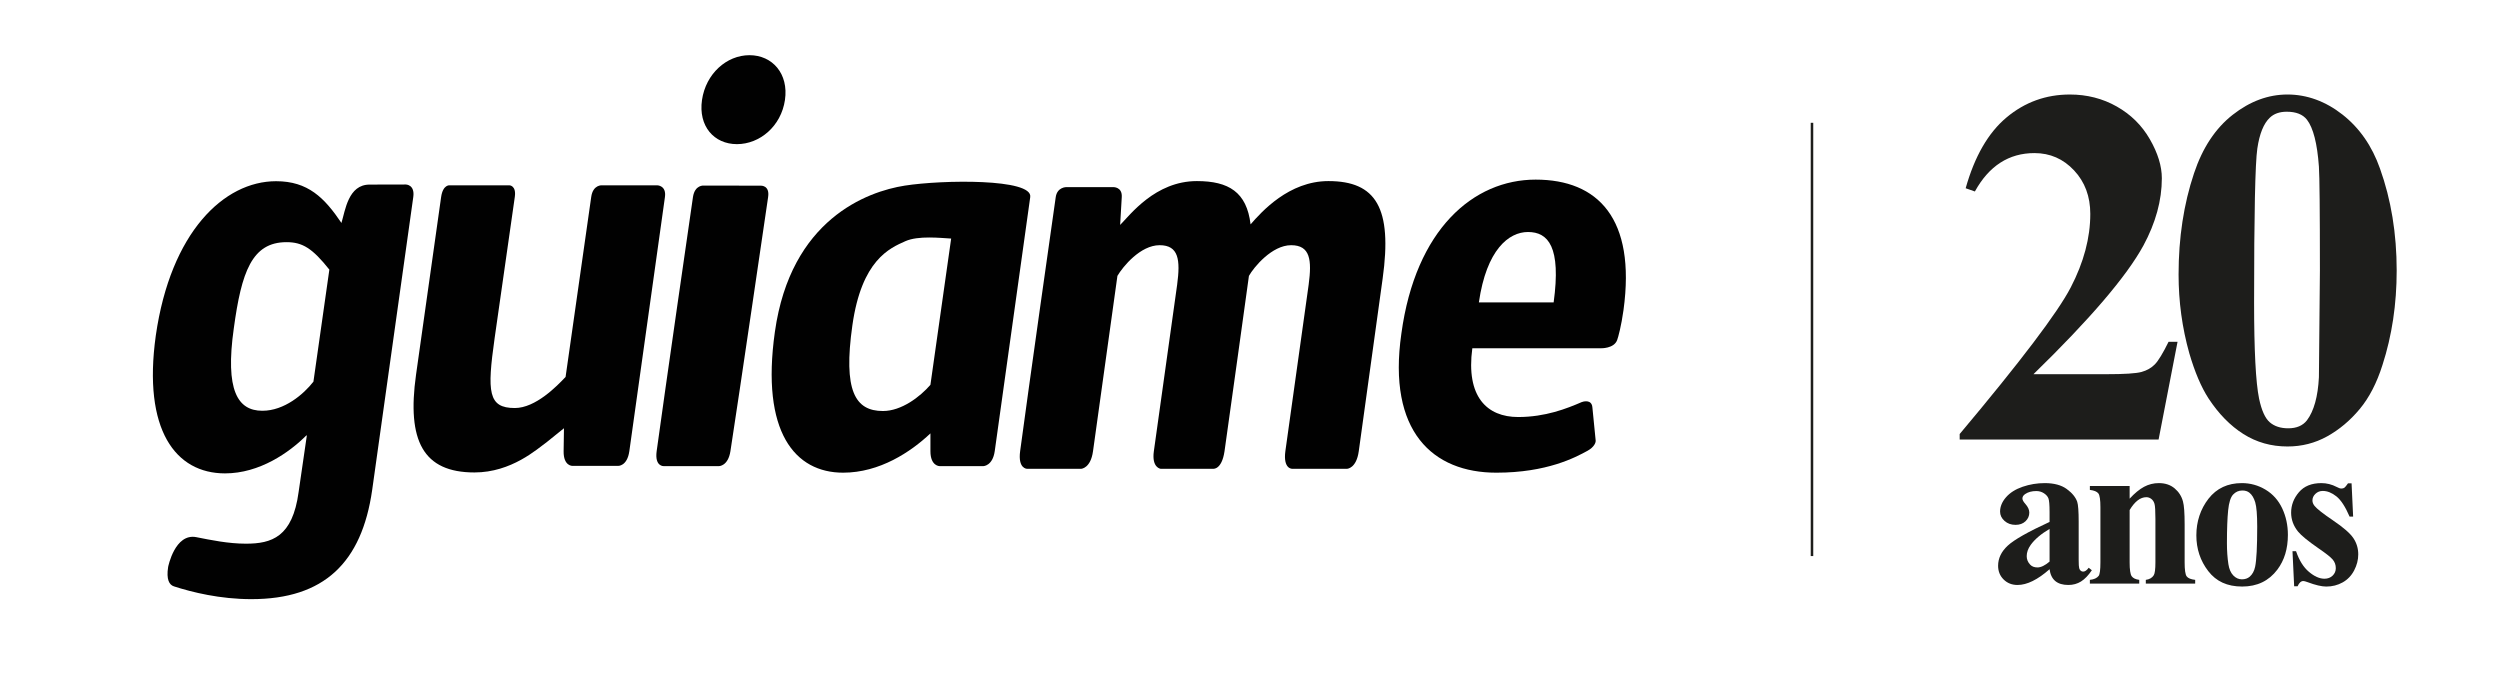 <?xml version="1.0" encoding="UTF-8"?>
<svg id="Camada_1" xmlns="http://www.w3.org/2000/svg" version="1.1" viewBox="0 0 3952.42 1094.74">
  <!-- Generator: Adobe Illustrator 29.2.1, SVG Export Plug-In . SVG Version: 2.1.0 Build 116)  -->
  <defs>
    <style>
      .st0 {
        fill: #010101;
      }

      .st1 {
        fill: #1d1d1b;
      }

      .st2 {
        fill: none;
        stroke: #1d1d1b;
        stroke-miterlimit: 10;
        stroke-width: 4px;
      }
    </style>
  </defs>
  <g>
    <g>
      <g>
        <path class="st0" d="M1214.39,311.46c-2.42,16.28-46.05,314.91-59.61,401.85-3.7,23.7-18.13,23.63-18.13,23.63h-87.24s-14.61.9-11.26-23.63c11.9-87.05,54.87-385.15,57.41-401.85,2.97-19.58,17.2-18.08,17.2-18.08l89.66.16s14.79-1.15,11.96,17.92ZM1165.07,227.89c-36.24,0-61.26-28.47-55.22-69.89,6.04-41.41,38.83-70.75,75.07-70.75s62.12,29.34,56.08,70.75c-6.04,41.42-39.69,69.89-75.93,69.89Z"/>
        <path class="st0" d="M1628.78,311.46s-52.7,376.72-56.14,401.85c-3.32,23.3-17.92,23.63-17.92,23.63h-69.12s-14.62.24-14.62-23.63v-28.14c-31.06,29.33-80.24,62.12-138.06,62.12-75.92,0-130.28-63.85-107.85-222.6,25.02-177.75,145.7-221.91,205.44-231.24,59.75-9.33,202.36-11.29,198.27,18ZM1470.97,608.39l32.78-231.23c-16.39-.86-51.92-5.01-72.4,4.15-24.72,11.05-69.1,29.5-83.77,133.03-14.67,103.54,4.31,135.47,48.32,135.47,29.34,0,58.67-22.44,75.07-41.42Z"/>
        <path class="st0" d="M2522.66,695.9c.63,3.61-2.34,11.02-12.85,16.78-18.99,10.41-64.07,34.62-144.14,34.62-100.09,0-172.56-64.71-150.13-220.02,22.44-164.8,113.89-243.31,212.26-243.31s158.75,61.25,138.91,206.22c-3.5,25.18-8.33,42.87-10.06,47.49-5.09,13.66-25.69,12.9-25.69,12.9h-203.26c-10.36,76.79,23.29,108.72,72.48,108.72,43.04,0,76.89-13.38,100.35-23.56,1.93-.84,16.01-5.18,17,8.46l5.12,51.7ZM2338.06,478.11h118.2c12.08-88.01-8.63-111.31-40.56-111.31-30.2,0-65.58,27.62-77.65,111.31Z"/>
      </g>
      <path class="st0" d="M1051.25,311.46c-2.18,15.56-44.01,315.25-56.29,401.85-3.41,24.04-17.88,23.26-17.88,23.26h-71.73s-14.63.81-14.28-23.26c.35-24.07.53-36.29.53-36.29l-26.75,21.59c-15.53,11.21-56.09,48.32-114.78,48.32-81.12,0-107.01-50.06-92.34-154.49,0,0,36.75-260.96,39.68-280.99,2.93-20.03,13.57-18.47,13.57-18.47h94.57s10.91.37,8.36,18.22c-2.55,17.85-31.92,223.43-31.92,223.43-12.08,85.44-10.35,110.45,31.93,110.45,32.79,0,66.45-34.51,80.26-49.17,0,0,37.74-264.5,40.52-284.46,2.78-19.95,17.25-18.47,17.25-18.47h87.26s14.59.26,12.04,18.47Z"/>
      <path class="st0" d="M1612.8,713.32c12.46-93.13,54.28-388.45,56.3-401.85,2.41-15.91,16.81-15.64,16.81-15.64h73.85s14.67-.74,13.72,15.64c-.95,16.37-2.56,44.13-2.56,44.13,15.6-15.59,55.45-69.31,121.3-69.31,50.24,0,78.83,17.33,84.9,68.44,17.33-19.91,60.64-68.44,123.02-68.44,75.38,0,101.36,42.45,85.77,154.21,0,0-33.98,246.46-37.74,272.83-3.76,27.44-18.47,27.8-18.47,27.8h-86.85s-14.49.55-10.73-27.81c4.18-29.86,36.83-263.29,36.83-263.29,5.21-38.99,2.6-62.38-27.72-62.38s-58.91,34.66-66.71,48.51c0,0-34.15,246.83-38.58,277.16-4.44,30.33-18.49,27.81-18.49,27.81h-82.51s-14.41-1.48-10.73-27.81c3.68-26.33,36.83-263.29,36.83-263.29,5.2-38.99,2.6-62.38-27.73-62.38s-58.04,33.78-66.71,48.51c0,0-34.93,250.19-38.58,277.16-3.64,26.96-18.49,27.81-18.49,27.81h-85.99s-14.46,0-10.74-27.81Z"/>
    </g>
    <path class="st0" d="M310.47,849.26c22.68,4.49,50.54,10.29,78.26,10.29,40.81,0,73.8-10.41,83.36-81.61l13.02-89.45h-.87c-26.92,26.92-73.81,59.92-128.51,59.92-78.15,0-130.24-68.58-109.41-217.94,23.45-163.24,107.67-243.99,190.16-243.99,50.36,0,76.41,26.05,103.33,65.99,6.08-19.97,10.74-60.73,44.63-60.65l57.09-.14s14.63-.07,11.85,19.78c-2.78,19.85-64.95,462.98-64.95,462.98-16.5,115.48-76.41,172.79-191.02,172.79-49.58,0-93.69-10.91-122.39-20.2-7.49-2.42-12.32-10.85-9.19-30.78,0,0,10.58-53.76,44.64-47ZM495.52,603.39l25.18-177.12c-26.92-33.87-42.55-43.42-67.72-43.42-54.7,0-71.2,46.9-83.36,136.32-13.89,98.12,6.08,130.24,45.15,130.24,34.73,0,65.12-26.05,80.75-46.02Z"/>
  </g>
  <line class="st2" x1="2864.7" y1="194.13" x2="2864.7" y2="879.12"/>
  <g>
    <path class="st1" d="M3412.67,694.85h-314.48v-8.67c96.42-114.81,154.93-192.05,175.56-231.72,20.62-39.67,30.94-78.42,30.94-116.26,0-27.59-8.54-50.5-25.62-68.77-17.08-18.26-37.97-27.39-62.66-27.39-40.46,0-71.86,20.23-94.18,60.69l-14.58-5.12c14.19-50.44,35.73-87.75,64.63-111.92,28.9-24.17,62.26-36.25,100.1-36.25,27.06,0,51.75,6.31,74.09,18.92,22.33,12.61,39.8,29.89,52.41,51.82,12.61,21.94,18.92,42.5,18.92,61.67,0,34.94-9.72,70.41-29.16,106.4-26.54,48.61-84.47,116.39-173.79,203.35h115.47c28.37,0,46.83-1.18,55.37-3.55,8.54-2.36,15.57-6.37,21.08-12.02,5.52-5.65,12.74-17.54,21.67-35.66h14.19l-29.95,154.48Z"/>
    <path class="st1" d="M3789.08,427.66c0,53.34-7.49,103.12-22.46,149.36-8.94,28.37-20.96,51.62-36.06,69.75-15.11,18.13-32.25,32.51-51.43,43.15-19.18,10.64-40.07,15.96-62.66,15.96-25.75,0-49-6.57-69.75-19.71-20.76-13.13-39.15-31.92-55.17-56.35-11.56-17.86-21.67-41.64-30.34-71.33-11.3-40.2-16.95-81.7-16.95-124.53,0-58.06,8.14-111.39,24.43-160,13.4-40.2,33.76-71,61.08-92.41,27.32-21.41,56.22-32.12,86.7-32.12s59.96,10.58,86.9,31.72c26.93,21.15,46.7,49.59,59.31,85.32,17.6,49.13,26.4,102.85,26.4,161.18ZM3667.7,426.87c0-93.53-.53-148.04-1.58-163.54-2.63-36.51-8.94-61.21-18.92-74.09-6.57-8.41-17.21-12.61-31.92-12.61-11.3,0-20.24,3.15-26.8,9.46-9.72,9.2-16.29,25.42-19.7,48.67-3.42,23.25-5.12,104.37-5.12,243.35,0,75.66,2.62,126.37,7.88,152.11,3.94,18.66,9.59,31.13,16.95,37.44,7.35,6.31,17.08,9.46,29.16,9.46,13.13,0,22.99-4.2,29.56-12.61,11.03-14.71,17.34-37.44,18.92-68.18l1.58-169.46Z"/>
  </g>
  <g>
    <path class="st1" d="M3240.3,899.91c-18.81,16.61-35.7,24.92-50.66,24.92-8.8,0-16.12-2.89-21.95-8.66-5.83-5.78-8.75-13.01-8.75-21.7,0-11.77,5.06-22.36,15.18-31.77,10.12-9.41,32.18-21.92,66.17-37.54v-15.51c0-11.66-.63-19-1.9-22.03-1.27-3.02-3.66-5.67-7.18-7.92-3.52-2.25-7.48-3.38-11.88-3.38-7.15,0-13.04,1.6-17.66,4.79-2.86,1.98-4.29,4.29-4.29,6.93,0,2.31,1.54,5.17,4.62,8.58,4.18,4.73,6.27,9.3,6.27,13.7,0,5.39-2.01,9.98-6.02,13.78-4.02,3.8-9.27,5.69-15.76,5.69-6.93,0-12.74-2.09-17.41-6.27-4.68-4.18-7.01-9.08-7.01-14.69,0-7.92,3.14-15.48,9.41-22.69,6.27-7.2,15.02-12.73,26.24-16.58,11.22-3.85,22.88-5.78,34.98-5.78,14.63,0,26.21,3.11,34.74,9.32,8.52,6.22,14.05,12.95,16.58,20.21,1.54,4.62,2.31,15.24,2.31,31.85v59.9c0,7.04.27,11.47.83,13.28.55,1.82,1.37,3.16,2.48,4.04,1.1.88,2.37,1.32,3.8,1.32,2.86,0,5.78-2.03,8.75-6.11l4.95,3.96c-5.5,8.14-11.2,14.06-17.08,17.74-5.89,3.69-12.57,5.53-20.05,5.53-8.8,0-15.68-2.06-20.63-6.19-4.95-4.13-7.98-10.37-9.08-18.73ZM3240.3,887.86v-51.65c-13.31,7.81-23.21,16.17-29.7,25.08-4.29,5.94-6.44,11.94-6.44,17.99,0,5.06,1.82,9.52,5.45,13.37,2.75,2.97,6.6,4.46,11.55,4.46,5.5,0,11.88-3.08,19.14-9.24Z"/>
    <path class="st1" d="M3366.89,768.39v19.97c7.92-8.58,15.52-14.82,22.77-18.73,7.26-3.9,15.07-5.86,23.43-5.86,10.01,0,18.32,2.78,24.92,8.33,6.6,5.56,11,12.46,13.2,20.71,1.76,6.27,2.64,18.32,2.64,36.14v60.07c0,11.88,1.07,19.28,3.22,22.19,2.14,2.92,6.62,4.76,13.45,5.53v5.94h-78.05v-5.94c5.83-.77,10.01-3.19,12.54-7.26,1.76-2.75,2.64-9.57,2.64-20.46v-68.65c0-12.65-.49-20.63-1.48-23.93-.99-3.3-2.67-5.86-5.03-7.67-2.37-1.82-4.98-2.72-7.84-2.72-9.46,0-18.26,6.77-26.41,20.3v82.67c0,11.55,1.08,18.87,3.22,21.95,2.15,3.08,6.13,5.01,11.97,5.78v5.94h-78.05v-5.94c6.49-.66,11.11-2.75,13.86-6.27,1.87-2.42,2.81-9.57,2.81-21.45v-87.13c0-11.66-1.07-18.92-3.22-21.78-2.15-2.86-6.63-4.73-13.45-5.61v-6.11h62.87Z"/>
    <path class="st1" d="M3544.31,763.77c13.42,0,25.91,3.47,37.46,10.4,11.55,6.93,20.32,16.78,26.32,29.54,5.99,12.76,8.99,26.73,8.99,41.92,0,21.89-5.56,40.21-16.67,54.95-13.42,17.82-31.96,26.73-55.61,26.73s-41.09-8.14-53.63-24.42c-12.54-16.28-18.81-35.15-18.81-56.6s6.41-41.39,19.22-57.84c12.82-16.45,30.39-24.67,52.72-24.67ZM3544.97,775.48c-5.61,0-10.42,2.12-14.44,6.35-4.02,4.24-6.66,12.6-7.92,25.08-1.26,12.49-1.9,29.84-1.9,52.06,0,11.77.77,22.77,2.31,33,1.21,7.81,3.8,13.75,7.76,17.82,3.96,4.07,8.47,6.11,13.53,6.11s9.08-1.37,12.38-4.13c4.29-3.74,7.15-8.96,8.58-15.68,2.2-10.45,3.3-31.57,3.3-63.37,0-18.7-1.05-31.54-3.13-38.53-2.09-6.98-5.17-12.07-9.24-15.26-2.86-2.31-6.6-3.47-11.22-3.47Z"/>
    <path class="st1" d="M3717.76,764.1l2.47,52.64h-5.61c-6.71-15.62-13.67-26.29-20.87-32.01-7.21-5.72-14.39-8.58-21.54-8.58-4.51,0-8.36,1.51-11.55,4.54-3.19,3.03-4.78,6.52-4.78,10.48,0,2.97,1.1,5.83,3.3,8.58,3.52,4.51,13.37,12.24,29.54,23.19,16.17,10.95,26.82,20.24,31.93,27.89,5.12,7.65,7.67,16.2,7.67,25.66,0,8.58-2.15,17-6.44,25.25-4.29,8.25-10.34,14.58-18.15,18.98-7.81,4.4-16.45,6.6-25.91,6.6-7.37,0-17.22-2.31-29.54-6.93-3.3-1.21-5.56-1.81-6.77-1.81-3.63,0-6.66,2.75-9.07,8.25h-5.45l-2.64-55.45h5.61c4.95,14.52,11.74,25.41,20.38,32.67,8.63,7.26,16.8,10.89,24.51,10.89,5.28,0,9.6-1.62,12.95-4.87,3.35-3.24,5.03-7.18,5.03-11.8,0-5.28-1.65-9.84-4.95-13.7-3.3-3.85-10.67-9.68-22.11-17.49-16.83-11.66-27.72-20.57-32.68-26.73-7.26-9.02-10.89-18.98-10.89-29.87,0-11.88,4.1-22.63,12.29-32.26,8.19-9.63,20.05-14.44,35.56-14.44,8.36,0,16.45,2.04,24.26,6.11,2.97,1.65,5.39,2.48,7.26,2.48,1.98,0,3.57-.41,4.78-1.24,1.21-.83,3.13-3.16,5.78-7.01h5.61Z"/>
  </g>
</svg>